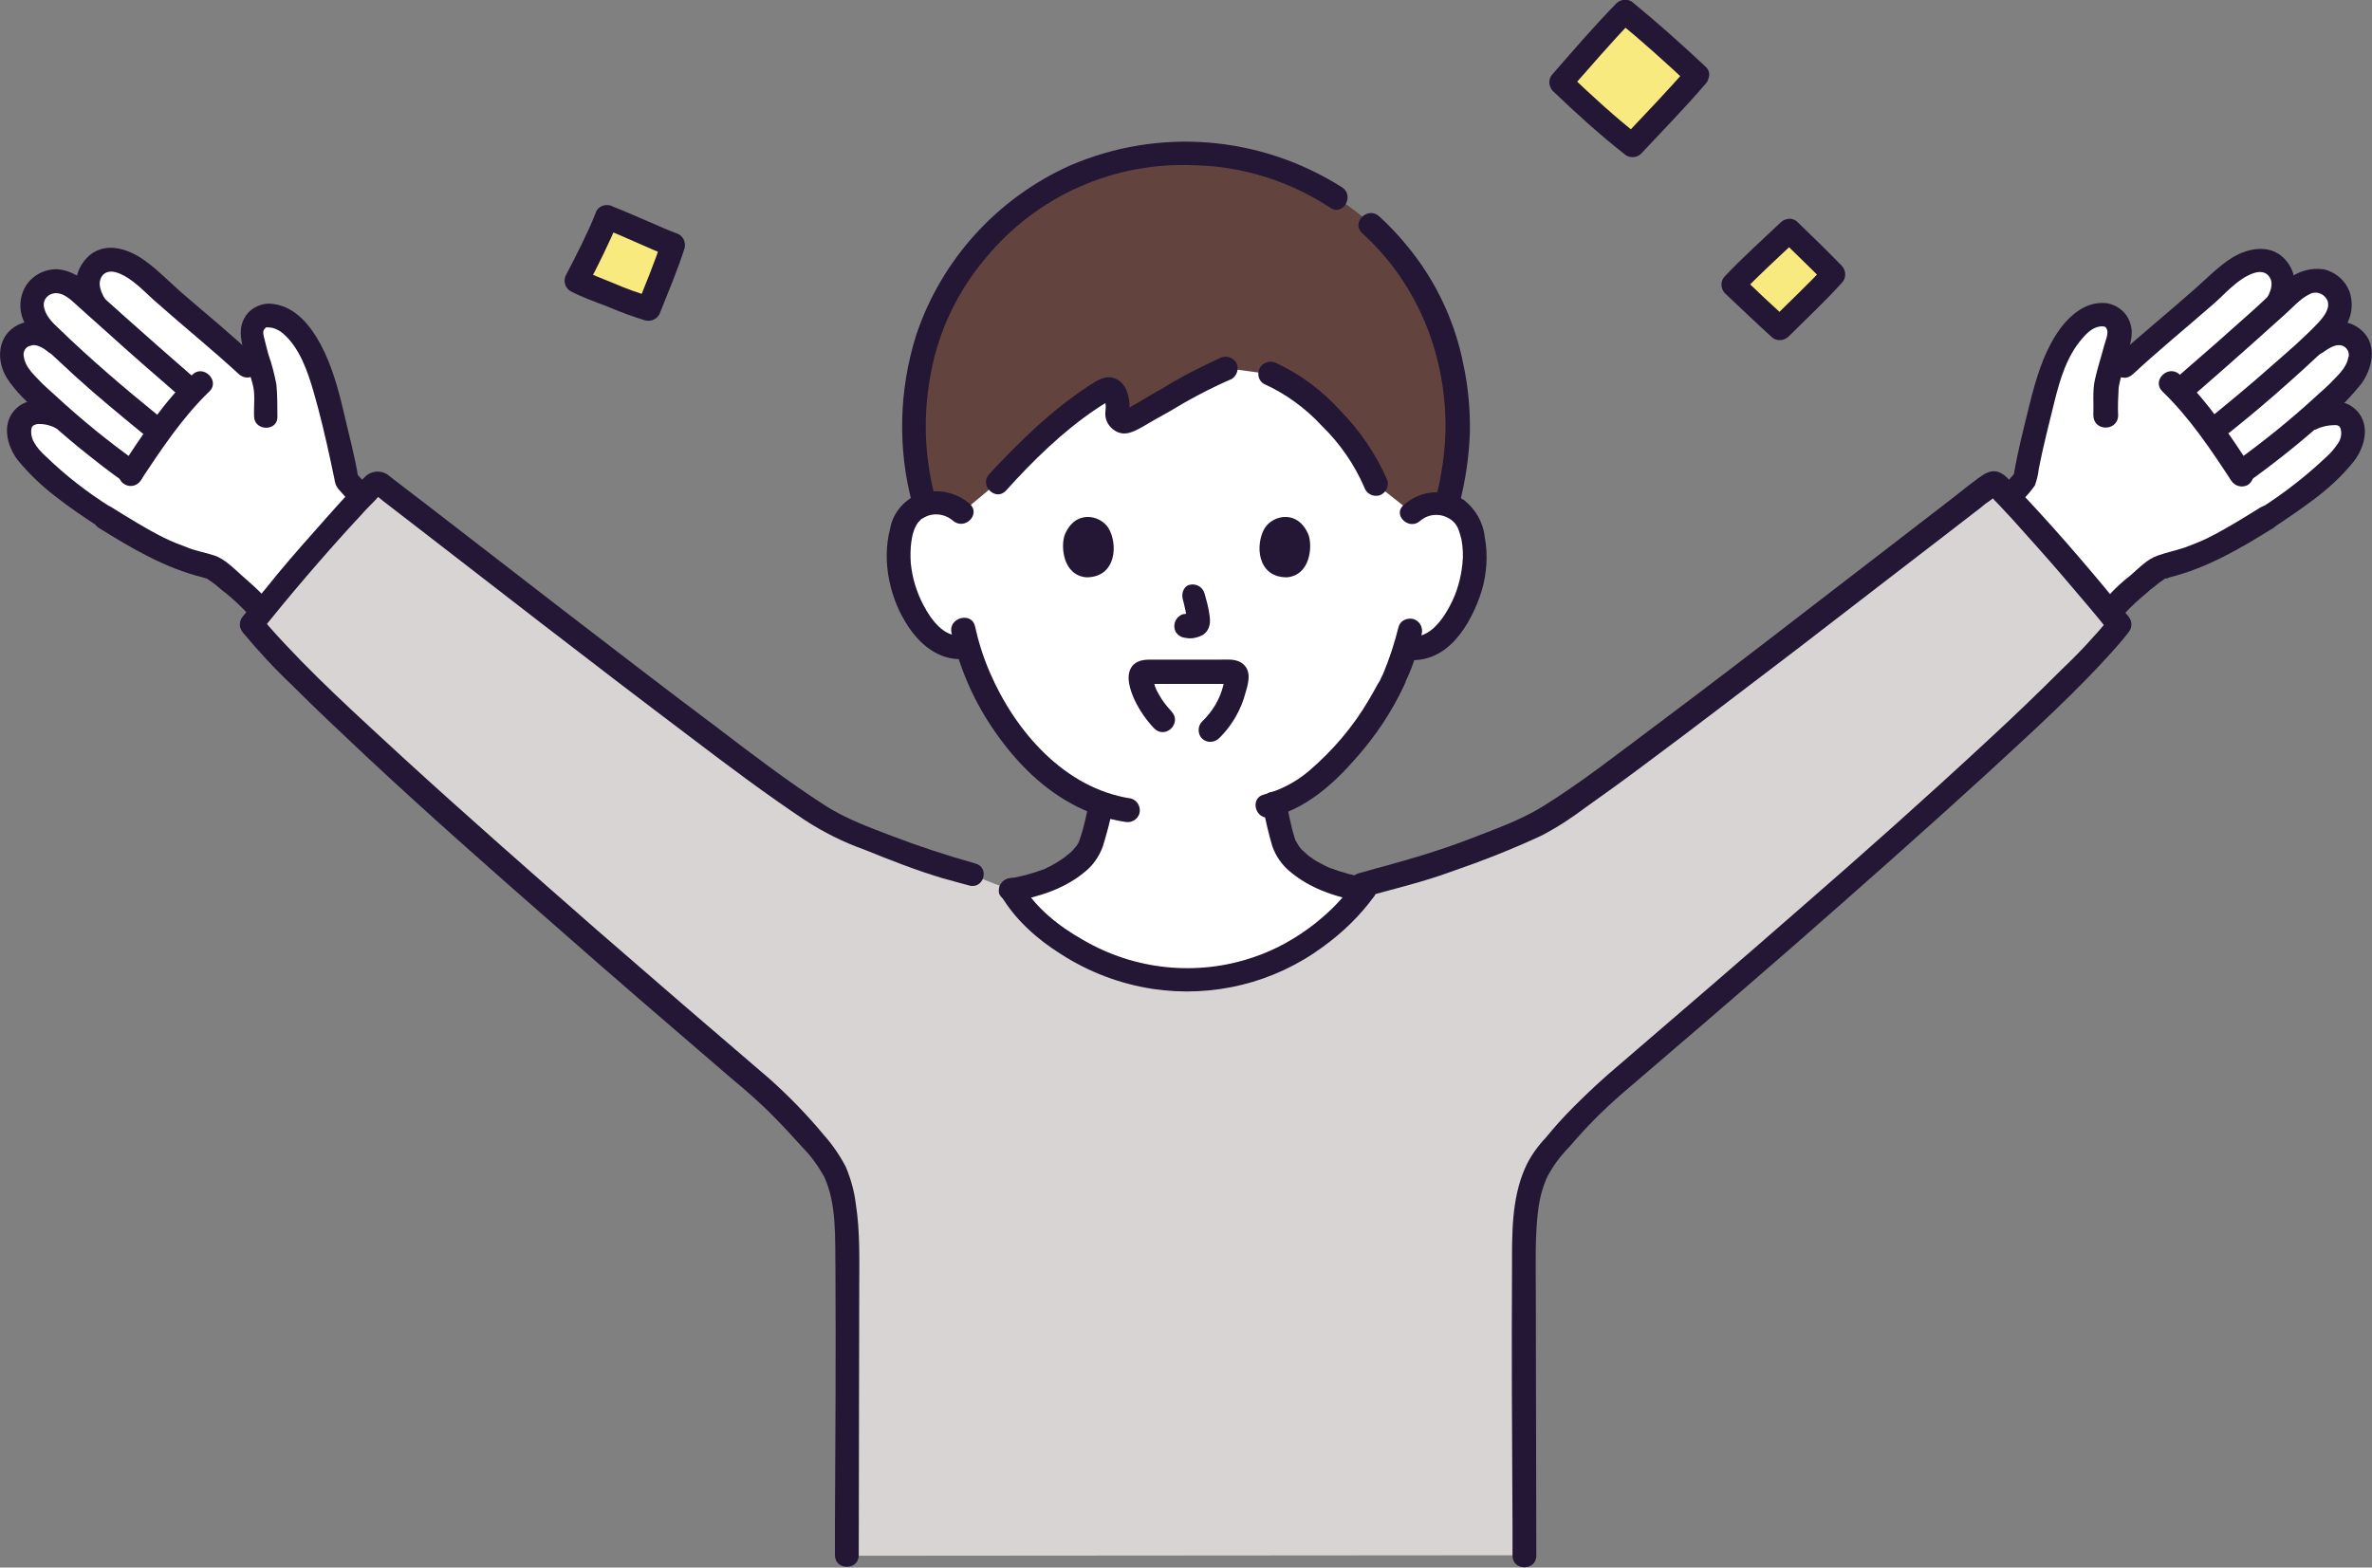 <?xml version="1.0" encoding="utf-8"?>
<!-- Generator: Adobe Illustrator 26.5.2, SVG Export Plug-In . SVG Version: 6.00 Build 0)  -->
<svg version="1.1" id="レイヤー_1" xmlns="http://www.w3.org/2000/svg" xmlns:xlink="http://www.w3.org/1999/xlink" x="0px"
	 y="0px" viewBox="0 0 478.2 316.1" style="enable-background:new 0 0 478.2 316.1;" xml:space="preserve">
<rect x="0" y="0" width="478.2" height="316.1" fill="#808080" stroke="none"/>
<style type="text/css">
	.st0{fill:#F8EA7E;}
	.st1{fill:#241735;}
	.st2{fill:#FFFFFF;}
	.st3{fill:#D9D4D4;}
	.st4{fill:#62433D;}
</style>
<g id="グループ_578" transform="translate(-778.076 -412.383)">
	<path id="パス_1147" class="st0" d="M900.4,456.1c-1.7,4.1-4,8.8-6.1,12.9c1.4,0.7,11.7,4.9,14.6,5.6c1.7-4.4,3.5-8.6,4.9-12.9
		C911.5,460.9,905,457.9,900.4,456.1z"/>
	<path id="パス_1148" class="st0" d="M1138.8,458.9c-3.7,3.6-8.3,7.8-11.3,10.9c3.2,3,6.4,6.1,9.4,8.8c3.3-3.4,7.5-7.2,10.8-10.9
		C1146.3,466.2,1141.6,461.7,1138.8,458.9z"/>
	<path id="パス_1149" class="st0" d="M1120.2,427.5c-4.8-4.4-9.9-9-14.5-12.8c-4.7,4.8-8.8,9.6-12.9,14.3
		c2.8,2.7,9.8,9.1,14.4,12.7C1110.6,438,1117.6,430.7,1120.2,427.5z"/>
	<path id="パス_1150" class="st1" d="M898.1,455.5c-1.7,4.2-3.8,8.3-5.9,12.3c-0.6,1.1-0.3,2.6,0.9,3.3c2.3,1.2,4.8,2.1,7.2,3
		c2.6,1.1,5.2,2.1,7.9,2.9c1.3,0.3,2.6-0.4,3-1.7c1.7-4.3,3.5-8.5,4.9-12.9c0.3-1.3-0.4-2.6-1.7-3c-1.7-0.6-3.4-1.4-5.5-2.3
		c-2.6-1.1-5.2-2.3-7.9-3.3C899.7,453.5,898.4,454.2,898.1,455.5c-0.3,1.3,0.4,2.6,1.7,3c4.5,1.7,8.8,3.9,13.3,5.6l-1.7-3
		c-1.4,4.4-3.2,8.6-4.9,12.9l3-1.7c-2.6-0.8-5.2-1.7-7.7-2.8c-1.4-0.6-2.8-1.1-4.2-1.7l-0.5-0.2c0.2,0.1,0.3,0.1,0,0
		c-0.2-0.1-0.5-0.2-0.7-0.3c-0.3-0.1-0.6-0.3-0.9-0.4l0.9,3.3c2.3-4.4,4.5-8.8,6.4-13.4c0.3-1.3-0.4-2.6-1.7-3
		C899.8,453.5,898.5,454.3,898.1,455.5z"/>
	<path id="パス_1151" class="st1" d="M1137.1,457.2c-3.8,3.6-7.7,7.1-11.3,10.9c-0.9,0.9-0.9,2.4,0,3.4c3.1,2.9,6.2,5.9,9.4,8.8
		c0.9,0.9,2.4,0.9,3.4,0c3.6-3.6,7.4-7.1,10.8-10.9c0.9-0.9,0.9-2.4,0-3.4c-2.9-3-5.9-5.9-8.9-8.8c-2.2-2.2-5.6,1.2-3.4,3.4
		c3,3,6,5.8,8.9,8.8v-3.4c-3.4,3.8-7.2,7.2-10.8,10.9h3.4c-3.2-2.9-6.3-5.8-9.4-8.8v3.4c3.6-3.8,7.5-7.3,11.3-10.9
		C1142.8,458.5,1139.4,455.1,1137.1,457.2z"/>
	<path id="パス_1152" class="st1" d="M1121.9,425.8c-4.7-4.4-9.5-8.7-14.5-12.8c-0.9-0.9-2.4-0.9-3.4,0
		c-4.5,4.6-8.7,9.5-12.9,14.3c-0.9,0.9-0.9,2.4,0,3.4c4.6,4.4,9.3,8.7,14.4,12.7c0.9,0.9,2.5,0.9,3.4,0c4.4-4.7,8.9-9.3,13.1-14.2
		C1122.8,428.3,1122.8,426.8,1121.9,425.8c-0.9-0.9-2.4-0.9-3.4,0c-4.2,4.9-8.7,9.5-13.1,14.2h3.4c-5-3.9-9.8-8.3-14.4-12.7v3.4
		c4.3-4.8,8.4-9.7,12.9-14.3h-3.4c5,4.1,9.8,8.4,14.5,12.8C1120.8,431.3,1124.2,427.9,1121.9,425.8z"/>
	<path id="パス_1153" class="st2" d="M799.3,516.8c8.2,5,12.8,7.9,21.3,9.9c1.1,0.3,8.3,6.7,9.2,7.8c0,0,0.4,0.5,1.1,1.3
		c6.3-7.7,13.2-15.6,20.2-23.1c-1.1-1.2-2.1-2.3-3.1-3.5c-0.6-3.8-1.9-8.9-2.8-12.7c-1.2-5-2.4-10.2-5.1-14.6
		c-2-3.3-4.8-6.5-8.6-5.9c-0.7,0.2-1.3,0.6-1.8,1.1c-0.7,0.9-1,2.1-0.7,3.2c0.8,3.7,1.4,5.6,2.3,8.9l-3.2-3
		c-5.1-4.7-15.4-13.3-20.5-18c-1.2-1.2-2.6-2.1-4.2-2.8c-1.6-0.8-3.5-0.8-5.1,0c-1.7,1.1-2.5,3.1-2.2,5c0.3,1.2,0.7,2.3,1.3,3.4
		l0.5,0.8c-1-0.9-2-1.8-3-2.7c-1.9-1.8-3.9-3-6.4-2.6c-2.3,0.5-4,2.6-3.8,5c0.2,2.2,1.6,4,3.2,5.6c0.8,0.8,1.7,1.6,2.6,2.5
		c-1.3-1.1-2.7-1.9-4.3-2.5c-2-0.5-4.1,0.4-5.1,2.1c-0.7,1.7-0.6,3.6,0.4,5.1c0.9,1.6,2.1,3,3.4,4.3c1.8,1.7,4.1,3.8,6.5,5.9
		c-1.5-0.8-3.2-1.3-5-1.5c-2.2-0.1-3.6,1-4.1,2.3c-0.6,1.7-0.3,3.7,0.8,5.2c1.6,2.1,3.5,4,5.5,5.8
		C791.9,511.8,795.5,514.4,799.3,516.8"/>
	<path id="パス_1154" class="st1" d="M834,496.3c0-2.1,0-4.3-0.2-6.4c-0.4-2-0.9-4.1-1.6-6c-0.3-1-0.5-2-0.8-3.1
		c-0.2-0.8-0.5-1.6,0.1-2.2c0.3-0.3,0.2-0.2,0.4-0.2c0.4,0,0.7,0,1.1,0.1c0.8,0.2,1.5,0.6,2.1,1.1c3.4,2.9,5,7.7,6.2,11.8
		c1.3,4.5,2.4,9.2,3.4,13.8c0.3,1.3,0.5,2.5,0.8,3.8c0.1,0.7,0.3,1.4,0.8,2c0.5,0.6,1.1,1.2,1.6,1.8c2,2.3,4.1,4.5,6.3,6.6
		c2.2,2.2,5.6-1.2,3.4-3.4c-2.7-2.7-5.3-5.5-7.9-8.4l0.6,1.1c-0.7-4.4-1.9-8.7-2.9-13.1c-1.1-4.7-2.4-9.5-4.7-13.8
		c-2-3.7-5-7.5-9.4-8.1c-2.2-0.4-4.5,0.6-5.7,2.4c-1.5,2.3-1,4.6-0.4,7c0.5,2.2,1.2,4.5,1.8,6.7c0.6,2.1,0.2,4.4,0.3,6.6
		C829.4,499.4,834.2,499.4,834,496.3L834,496.3z"/>
	<path id="パス_1155" class="st1" d="M800.5,514.7c-4.8-3-9.3-6.5-13.3-10.4c-0.9-0.8-1.7-1.7-2.3-2.8c-0.5-0.9-0.7-2-0.4-3
		c-0.1,0.4,0.2-0.1-0.1,0.1c0.1-0.1,0.5-0.5,0.2-0.3c0.3-0.2,0.6-0.3,0.9-0.4c1.4-0.1,2.7,0.2,4,0.9c1.3,0.3,2.6-0.4,3-1.7
		c0.3-1.3-0.4-2.6-1.7-3c-3.1-1.3-7.3-1.8-9.8,1c-2.6,2.9-1.5,7.2,0.6,10c2.3,2.8,4.9,5.3,7.8,7.5c2.8,2.2,5.8,4.2,8.7,6.1
		c1.1,0.7,2.6,0.3,3.3-0.9S801.6,515.4,800.5,514.7L800.5,514.7L800.5,514.7z"/>
	<path id="パス_1156" class="st1" d="M790.5,479.3c-2.8-2.1-6.4-3-9.5-1c-3.5,2.3-3.6,6.9-1.6,10.2c1.8,2.9,4.4,5.2,6.9,7.5
		c2.6,2.3,5.2,4.6,7.9,6.8c3,2.4,6,4.8,9.2,7c1.1,0.7,2.6,0.3,3.3-0.9c0.6-1.1,0.3-2.6-0.9-3.3c-5.8-4.1-11.3-8.6-16.5-13.4
		c-1.2-1.1-2.4-2.1-3.5-3.3c-1.2-1.2-2.7-2.8-2.9-4.5c-0.3-1,0.3-2.1,1.3-2.3c0,0,0,0,0,0l0,0c0.1,0,0.2,0,0.3-0.1
		c1.2-0.2,2.5,0.7,3.5,1.5c1.1,0.7,2.6,0.3,3.3-0.9C792,481.5,791.6,480,790.5,479.3L790.5,479.3z"/>
	<path id="パス_1157" class="st1" d="M816.7,488.1c-4.5-3.9-8.9-7.8-13.4-11.8c-2.2-2-4.4-3.9-6.5-5.9c-2-1.8-4.1-3.4-6.9-3.7
		c-2.6-0.2-5.2,1.1-6.6,3.3c-1.4,2.3-1.5,5.2-0.2,7.6c1.1,2.2,3,3.9,4.7,5.6c1.8,1.7,3.7,3.4,5.5,5.1c4.3,3.9,8.8,7.6,13.3,11.3
		c1,0.9,2.4,0.9,3.4,0c0.9-0.9,0.9-2.5,0-3.4c-6.9-5.6-13.7-11.4-20.1-17.6c-1.3-1.2-2.8-2.7-3-4.6c-0.1-1.3,0.9-2.4,2.3-2.5
		c0,0,0,0,0,0c0.1,0,0.2,0,0.3,0c1.9,0.1,3.4,1.9,4.7,3c1.9,1.7,3.8,3.4,5.7,5.1c4.4,4,8.9,7.9,13.4,11.8
		C815.6,493.5,819,490.1,816.7,488.1L816.7,488.1z"/>
	<path id="パス_1158" class="st1" d="M829.7,484.5c-4.8-4.5-9.9-8.7-14.9-13c-2.4-2.1-4.7-4.5-7.3-6.4c-3.2-2.4-7.8-4.1-11.3-1.3
		c-1.6,1.4-2.7,3.3-2.8,5.5c0,2,0.6,4,1.7,5.7c1.5,2.7,5.7,0.3,4.1-2.4c-0.7-1.2-1.4-2.8-0.8-4.1c0.6-1.4,2-1.6,3.4-1.1
		c3.1,1.1,5.6,4.1,8.1,6.2c5.4,4.8,11,9.3,16.3,14.2C828.6,490,832,486.6,829.7,484.5L829.7,484.5z"/>
	<path id="パス_1159" class="st1" d="M816.9,487.9c-5.8,5.5-10.2,12.3-14.6,19c-0.6,1.2-0.2,2.6,1,3.2c1.1,0.6,2.5,0.2,3.1-0.8
		c4.2-6.3,8.4-12.7,13.9-18C822.5,489.2,819.1,485.8,816.9,487.9L816.9,487.9z"/>
	<path id="パス_1160" class="st2" d="M1235,516.8c-8.2,5-12.8,7.9-21.3,9.9c-1.1,0.3-8.3,6.7-9.2,7.8c0,0-0.4,0.5-1.1,1.3
		c-6.3-7.7-13.2-15.6-20.2-23.1c1.1-1.2,2.1-2.3,3.1-3.5c0.6-3.8,1.9-8.9,2.8-12.7c1.2-5,2.4-10.2,5.1-14.6c2-3.3,4.8-6.5,8.6-5.9
		c0.7,0.2,1.3,0.6,1.8,1.1c0.7,0.9,1,2.1,0.7,3.2c-0.8,3.7-1.4,5.6-2.3,8.9l3.2-3c5.1-4.7,15.4-13.3,20.5-18
		c1.2-1.2,2.6-2.1,4.2-2.8c1.6-0.8,3.5-0.8,5.1,0c1.7,1.1,2.5,3.1,2.2,5c-0.3,1.2-0.7,2.3-1.3,3.4l-0.5,0.8c1-0.9,2-1.8,3-2.7
		c1.9-1.8,3.9-3,6.4-2.6c2.3,0.5,4,2.6,3.8,5c-0.2,2.2-1.6,4-3.2,5.6c-0.8,0.8-1.7,1.6-2.6,2.5c1.3-1.1,2.7-1.9,4.3-2.5
		c2-0.5,4.1,0.4,5.1,2.1c0.7,1.7,0.6,3.6-0.4,5.1c-0.9,1.6-2.1,3-3.4,4.3c-1.8,1.7-4.1,3.8-6.5,5.9c1.5-0.8,3.2-1.3,5-1.5
		c2.2-0.1,3.6,1,4.1,2.3c0.6,1.7,0.3,3.7-0.8,5.2c-1.6,2.1-3.5,4-5.5,5.8C1242.4,511.8,1238.8,514.4,1235,516.8"/>
	<path id="パス_1161" class="st1" d="M1205.1,496.3c-0.1-1.9,0-3.8,0.1-5.7c0.3-2,1.1-4.1,1.6-6.1c0.5-2.1,1.5-4.5,0.8-6.7
		c-0.6-2.3-2.6-4-5-4.3c-4.4-0.4-7.9,3-10.1,6.5c-2.6,4.1-4,8.9-5.2,13.7c-1.2,4.9-2.5,9.8-3.3,14.8l0.6-1.1
		c-2.5,2.9-5.1,5.7-7.9,8.4c-2.2,2.2,1.2,5.6,3.4,3.4c1.9-1.9,3.8-3.9,5.6-5.9c1-0.9,1.8-1.9,2.6-3c0.4-1.1,0.7-2.3,0.8-3.4
		c0.9-4.6,2.1-9.2,3.2-13.7c1.1-4.4,2.5-9.1,5.6-12.6c1-1.2,2.4-2.5,4.1-2.4c0.4,0,0.7,0.1,0.9,0.8c0.2,0.9-0.4,2.2-0.6,3
		c-0.6,2.3-1.4,4.7-1.9,7c-0.5,2.3-0.2,4.7-0.3,7.1C1200.1,499.4,1204.9,499.4,1205.1,496.3L1205.1,496.3z"/>
	<path id="パス_1162" class="st1" d="M1236.2,518.9c2.9-1.9,5.8-3.9,8.6-6c2.9-2.2,5.6-4.7,7.9-7.6c2.1-2.8,3.2-7,0.7-9.9
		c-2.5-2.9-6.7-2.4-9.8-1.1c-1.3,0.4-2,1.7-1.7,3c0.4,1.3,1.7,2,3,1.7c1.2-0.6,2.6-0.9,4-0.9c0.3,0,0.7,0.1,0.9,0.4
		c-0.3-0.2,0.2,0.2,0.2,0.3c-0.3-0.3,0,0.3-0.1-0.1c0.3,0.9,0.2,1.9-0.3,2.8c-0.7,1.1-1.5,2.1-2.4,2.9c-4.1,3.9-8.6,7.4-13.3,10.4
		c-1.1,0.7-1.5,2.1-0.9,3.3C1233.6,519.2,1235.1,519.5,1236.2,518.9z"/>
	<path id="パス_1163" class="st1" d="M1246.3,483.5c1-0.7,2.4-1.7,3.6-1.5c1,0.1,1.8,1.1,1.7,2.1c0,0.1,0,0.2-0.1,0.3
		c-0.2,1.7-1.7,3.3-2.9,4.5c-1.1,1.2-2.3,2.2-3.5,3.3c-5.2,4.8-10.8,9.3-16.5,13.4c-1.1,0.7-1.5,2.1-0.9,3.3
		c0.7,1.1,2.1,1.5,3.3,0.9c5.6-4,11-8.3,16.1-12.9c2.6-2.1,4.9-4.5,7-7.1c2.2-3,3.3-7.7,0.3-10.6c-3.1-3-7.4-2.2-10.6,0.1
		c-1.1,0.7-1.5,2.1-0.9,3.3C1243.7,483.8,1245.1,484.2,1246.3,483.5L1246.3,483.5z"/>
	<path id="パス_1164" class="st1" d="M1221,491.5c3.9-3.4,7.9-6.9,11.8-10.4c1.9-1.7,3.8-3.4,5.8-5.2c1.6-1.4,3.2-3.3,5.1-4.2
		c1.2-0.7,2.8-0.2,3.5,1.1l0,0c0,0.1,0.1,0.1,0.1,0.2c0.6,1.6-0.8,3.3-1.8,4.4c-2.9,3.1-6.2,5.9-9.4,8.7c-3.8,3.4-7.8,6.7-11.7,9.9
		c-0.9,0.9-0.9,2.5,0,3.4c0.9,0.9,2.4,0.9,3.4,0c4-3.2,7.9-6.5,11.7-9.9c1.9-1.7,3.8-3.4,5.7-5.2c1.9-1.6,3.6-3.3,5.1-5.2
		c1.7-2.1,2.3-4.8,1.6-7.4c-0.7-2.5-2.8-4.4-5.3-5c-2.7-0.4-5.4,0.4-7.5,2.2c-2.2,1.7-4.3,3.8-6.4,5.7c-5,4.5-10,8.9-15.1,13.3
		C1215.3,490.1,1218.7,493.5,1221,491.5L1221,491.5z"/>
	<path id="パス_1165" class="st1" d="M1208,487.9c5.3-4.9,10.9-9.5,16.3-14.2c2.4-2.1,4.9-5.1,8-6.2c1.4-0.5,2.8-0.4,3.5,1.1
		c0.6,1.3-0.1,2.8-0.8,4.1c-1.6,2.7,2.6,5.1,4.1,2.4c1.8-3.2,2.4-7,0-10c-2.8-3.6-7.6-2.9-11.1-0.7c-2.7,1.7-5.1,4.2-7.5,6.3
		c-2.6,2.3-5.3,4.6-8,6.9c-2.7,2.3-5.4,4.6-8,7C1202.3,486.6,1205.7,490,1208,487.9L1208,487.9z"/>
	<path id="パス_1166" class="st1" d="M1214,491.3c5.5,5.3,9.7,11.6,13.9,18c0.7,1.1,2.1,1.5,3.3,0.9c1.1-0.7,1.5-2.1,0.9-3.3
		c-4.4-6.7-8.8-13.4-14.6-19C1215.2,485.8,1211.8,489.1,1214,491.3L1214,491.3z"/>
	<path id="パス_1167" class="st3" d="M948.7,726.1c0-23.2,0.2-58.8,0-64.6c-0.2-5.1-0.8-11.7-4.5-16.2c-3.7-4.5-7.7-8.8-12-12.8
		c-28.7-24.5-89.8-77.1-103.5-94.1c7.6-9.4,16-19.2,24.7-28.2c0.4-0.4,0.9-0.4,1.3-0.1c17.9,13.5,75.6,59,89.5,67.5
		c4.8,2.9,21.2,8.9,25.3,10c1.3,0.3,2.9,0.8,4.5,1.2l7.9,3.1c5.1,9,19.9,18.1,35,18.2c18.2,0.2,30.7-11,35.7-17.7
		c0,0,0.1-0.2,0.3-0.5l0.6-1.4c2.8-0.8,7.9-2.2,11.1-3c4.1-1.1,20.5-7.1,25.3-10c13.9-8.5,71.7-54,89.5-67.5c0.4-0.3,1-0.2,1.3,0.1
		c8.6,9,17.1,18.7,24.7,28.2c-13.6,17-74.8,69.7-103.5,94.1c-4.2,4-8.2,8.3-12,12.8c-3.7,4.5-4.3,11.2-4.5,16.2
		c-0.2,5.8,0,41.4,0,64.6L948.7,726.1z"/>
	<path id="パス_1168" class="st1" d="M1233.8,514.7c-3.4,2.1-6.9,4.3-10.5,6.1c-1.6,0.8-3.2,1.4-4.8,2c-1.8,0.6-3.7,1-5.4,1.6
		c-2.1,0.7-3.9,2.6-5.5,4c-1.7,1.3-3.3,2.8-4.7,4.4c-2,2.3,1.3,5.7,3.4,3.4c1.4-1.5,2.9-2.9,4.5-4.2c0.5-0.5,1.1-1,1.7-1.4
		c0.2-0.2,0.4-0.3,0.6-0.5c0.1-0.1,0.8-0.6,0.4-0.3c0.3-0.2,0.7-0.5,1-0.7c0.4-0.3,0.3,0.1-0.1,0c0.2,0.1,0.8-0.2,1.1-0.3
		c7.6-1.9,14.2-5.8,20.8-9.9C1238.8,517.3,1236.4,513.1,1233.8,514.7L1233.8,514.7z"/>
	<path id="パス_1169" class="st2" d="M1063.1,515.4c-0.1,0.1-0.3,0.2-0.4,0.4c-0.2,0.2,3.6-35.6-45.7-35.6
		c-49.3,0-45.1,35.6-45.1,35.6c-1.4-1.3-3.2-2-5.1-1.9c-2.4-0.1-4.7,1.2-5.9,3.3c-2,3.5-1.9,9.9-0.6,13.9c1,2.8,2.5,7.1,6.3,10.2
		c1.8,1.5,4.2,2.1,6.5,1.6c2.1,7.1,5.5,13.6,10.2,19.3c5.1,6.1,10.5,10.3,16.7,12.4c-0.5,2.9-1.3,5.7-2.2,8.5
		c-1.9,4.1-7.9,7.4-15.9,8.7c5.1,9,19.9,18.2,35.1,18.3c18.2,0.2,30.7-11,35.7-17.7c0,0,0.2-0.3,0.5-0.6c-8-1.3-14-4.6-16-8.8
		c-0.7-1.4-1.4-5.1-2.2-8.6c12.4-3.9,22.6-21.4,24.3-26c0.8-1.8,1.5-3.7,2.1-5.6l0.6,0.1c2.2,0.3,4.4-0.3,6-1.7
		c3.8-3.1,5.3-7.4,6.3-10.2c1.3-4,1.4-10.4-0.6-13.9c-1.2-2.1-3.5-3.4-5.9-3.3C1066.1,513.8,1064.4,514.3,1063.1,515.4z"/>
	<path id="パス_1170" class="st4" d="M1010.3,443.8c2.3-0.3,4.6-0.4,6.9-0.4c11.7-0.2,23.2,3.5,32.7,10.5
		c10.5,7.5,21.3,20.9,22.2,42.4c0.2,6-0.5,12.1-2.2,17.9c-0.7-0.2-1.3-0.3-2-0.3c-1.9-0.1-3.7,0.6-5.1,1.9l-7.2-5.7
		c-2.3-5.9-7.6-12.3-13.1-17c-2.5-2.2-5.3-4-8.3-5.2c0,0-4.6-0.8-8.9-1.2l-0.1,0c-6.1,2.6-14.7,7.9-19.5,10.6
		c-0.8,0.4-1.8,0.1-2.2-0.8c-0.2-0.3-0.2-0.7-0.1-1c0.1-1.1,0.1-2.1-0.2-3.2c-0.3-1.3-1.3-1.9-2.1-1.5c-6.7,3.5-16.4,12.7-21.8,18.8
		l-7.3,6.1c-1.4-1.3-3.2-2-5.1-1.9c-0.8,0-1.5,0.1-2.2,0.4c-1.6-5.8-2.4-11.9-2.2-17.9c0.5-16.9,8.8-32.6,22.5-42.6
		C992.3,448.2,1001,444.7,1010.3,443.8z"/>
	<path id="パス_1171" class="st1" d="M973.6,514c-3.1-2.7-7.5-3.3-11.2-1.6c-2.6,1.4-4.4,3.8-4.9,6.7c-1.7,6.6,0,14.2,3.8,19.8
		c2.8,4.1,6.8,7,11.9,6.3c1.3-0.4,2-1.7,1.7-3c-0.4-1.3-1.7-2-3-1.7c-3.5,0.5-6.2-3.3-7.6-6c-1.4-2.6-2.3-5.5-2.6-8.5
		c-0.2-2.7,0-6.4,1.5-8.3c-0.2,0.2,0.3-0.3,0.4-0.4c0.1-0.2,0.3-0.3,0.5-0.4c0.5-0.3,1.1-0.6,1.7-0.7c1.5-0.3,3.1,0.1,4.3,1.1
		C972.5,519.5,975.9,516.1,973.6,514L973.6,514z"/>
	<path id="パス_1172" class="st1" d="M1064.4,517.4c2.1-1.8,5.2-1.5,7,0.5c-0.3-0.4,0.1,0.2,0.2,0.3c0.1,0.2,0.3,0.4,0.4,0.7
		c0.3,0.7,0.5,1.5,0.7,2.2c0.3,1.7,0.4,3.3,0.2,5c-0.3,2.9-1.1,5.8-2.5,8.4c-1.4,2.7-4.1,6.6-7.7,6.2c-1.3-0.3-2.6,0.4-3,1.7
		c-0.3,1.3,0.4,2.6,1.7,3c8.4,1.1,13.2-7,15.4-13.9c1-3.5,1.3-7.2,0.6-10.8c-0.3-3-1.9-5.7-4.2-7.5c-3.8-2.4-8.8-2-12.1,1
		C1058.7,516.1,1062.1,519.5,1064.4,517.4L1064.4,517.4z"/>
	<path id="パス_1173" class="st1" d="M1060,538.9c-0.8,3.2-1.8,6.3-3.1,9.4c0,0,0.2-0.4,0,0c-0.1,0.2-0.2,0.4-0.3,0.6
		c-0.2,0.5-0.4,0.9-0.7,1.3c-0.6,1.1-1.2,2.2-1.8,3.2c-3.2,5.5-7.3,10.3-12.2,14.5c-2.6,2.2-5.7,3.8-9,4.7c-3,0.7-1.7,5.3,1.3,4.6
		c7-1.6,12.7-6.7,17.3-12c3.9-4.4,7.1-9.2,9.6-14.5c0.1-0.3,0.3-0.6,0.4-1c0.1-0.2,0.3-0.8,0.1-0.2c0.4-0.9,0.8-1.8,1.1-2.6
		c0.8-2.2,1.5-4.4,2-6.7c0.3-1.3-0.4-2.6-1.7-3C1061.6,536.9,1060.3,537.6,1060,538.9L1060,538.9z"/>
	<path id="パス_1174" class="st1" d="M969.9,540c1.5,6.7,4.2,13.1,8,18.8c4.1,6.2,9.5,12,16.1,15.6c3.4,1.9,7,3.1,10.8,3.7
		c1.3,0.3,2.6-0.4,3-1.7c0.3-1.3-0.4-2.6-1.7-3c-13.4-2-23.4-13.6-28.5-25.5c-1.3-3-2.3-6.2-3-9.4C973.8,535.7,969.2,537,969.9,540
		L969.9,540z"/>
	<path id="パス_1175" class="st1" d="M1048.7,450.2c-16.5-10.5-37-12.2-55-4.4c-14.6,6.6-25.8,18.9-30.9,34.1
		c-3.5,11.1-3.8,22.9-0.8,34.1c0.8,3,5.4,1.7,4.6-1.3c-2.5-9.3-2.5-19.1-0.1-28.5c1.9-7.3,5.4-14,10.3-19.8
		c10.3-12.5,25.8-19.4,42-18.7c9.8,0.2,19.3,3.2,27.5,8.6C1048.8,456,1051.2,451.9,1048.7,450.2L1048.7,450.2z"/>
	<path id="パス_1176" class="st1" d="M1072.3,514c1.2-4.6,1.9-9.3,2.1-14.1c0.1-4.7-0.3-9.4-1.3-14c-1.5-7.7-4.7-15-9.3-21.3
		c-2.3-3.1-4.8-6-7.7-8.6c-2.3-2.1-5.7,1.3-3.4,3.4c10.9,9.9,16.7,23.9,16.8,38.6c0,5-0.7,9.9-1.9,14.7
		C1067,515.8,1071.6,517,1072.3,514L1072.3,514z"/>
	<path id="パス_1177" class="st1" d="M1032.9,489.8c4.4,2,8.4,4.9,11.7,8.5c3.6,3.5,6.5,7.7,8.5,12.3c0.4,1.3,1.7,2,3,1.7
		c1.3-0.4,2-1.7,1.7-3c-2.3-5.3-5.5-10-9.5-14.1c-3.6-4-8-7.3-12.9-9.6c-1.2-0.6-2.6-0.2-3.3,0.9
		C1031.4,487.7,1031.8,489.2,1032.9,489.8L1032.9,489.8z"/>
	<path id="パス_1178" class="st1" d="M980.9,511.3c5.4-6,11.4-11.9,18.1-16.4c0.7-0.5,1.4-0.9,2.2-1.4c0.2-0.1,0.4-0.2,0.5-0.3
		c0.2-0.2,0.2-0.1,0.2-0.1c-0.3,0-0.7-0.1-1-0.2c-0.1,0.1,0,0.1,0,0.3c0,0.4,0.1,0.8,0.1,1.2c0,0.5-0.1,0.9-0.1,1.4
		c0,1.4,0.7,2.6,1.9,3.4c2,1.3,3.9,0.2,5.7-0.8c1.7-1,3.4-2,5.1-2.9c4.1-2.5,8.4-4.8,12.8-6.7c1.1-0.7,1.5-2.1,0.9-3.3
		c-0.7-1.1-2.1-1.5-3.3-0.9c-3.9,1.8-7.7,3.7-11.4,6c-1.8,1-3.5,2-5.3,3.1c-0.8,0.4-1.5,0.9-2.3,1.3c-0.2,0.1-0.3,0.2-0.5,0.3
		c0-0.3,1,0.1,1,0.1c0.1,0,0.1,0.3,0.2,0.2c0.1-0.1,0.1-0.8,0.1-0.9c0-2.2-0.5-4.8-2.7-5.9c-2.1-1-4,0.4-5.7,1.5
		c-3.6,2.4-6.9,5-10.1,7.9c-3.4,3.1-6.7,6.4-9.8,9.8C975.4,510.2,978.8,513.6,980.9,511.3L980.9,511.3z"/>
	<path id="パス_1179" class="st1" d="M1050.9,590.8l-0.5,0.6c-0.4,0.5,0.3-0.4-0.1,0.2c-0.2,0.3-0.5,0.6-0.7,0.8
		c-0.6,0.7-1.3,1.4-1.9,2.1c-1.4,1.5-2.9,2.8-4.5,4.1c-3.7,2.9-7.9,5.3-12.4,6.8c-11.4,3.9-24,2.6-34.4-3.5
		c-4.8-2.7-9.5-6.4-12.4-11.3c-1.6-2.7-5.7-0.3-4.1,2.4c2.9,4.9,7.3,8.8,12.1,11.8c5.6,3.6,11.9,6,18.5,7
		c12.1,1.8,24.4-1.2,34.3-8.5c4-2.9,7.5-6.3,10.4-10.3c0.7-1.1,0.3-2.6-0.9-3.3C1053.1,589.3,1051.6,589.6,1050.9,590.8
		L1050.9,590.8z"/>
	<path id="パス_1180" class="st1" d="M1053.4,593.2c5.8-1.6,11.7-3,17.4-5.1c6.1-2.1,12.2-4.5,18-7.2c3.1-1.6,6-3.5,8.8-5.6
		c4.1-2.9,8.1-5.8,12.1-8.8c10.4-7.7,20.6-15.6,30.9-23.4c9.9-7.6,19.8-15.3,29.6-22.8c1.9-1.5,3.8-2.9,5.7-4.4
		c0.8-0.6,1.6-1.2,2.4-1.9c0.7-0.5,1.5-1,2.1-1.6c0,0,0.2-0.1,0.2-0.2l-1.3,0.1l0.3,0.3c0.4,0.5,0.8,0.9,1.3,1.4c0.9,1,1.9,2,2.8,3
		c1.7,1.9,3.4,3.8,5.1,5.7c3.4,3.8,6.8,7.8,10.1,11.7c1.6,1.9,3.2,3.8,4.7,5.8v-3.4c-3.1,3.7-6.3,7.2-9.8,10.5
		c-4.9,4.9-9.9,9.7-15,14.4c-12.5,11.6-25.3,23-38.2,34.2c-12,10.5-24.1,20.9-36.2,31.3c-3.1,2.6-6.1,5.4-9,8.3
		c-2,2-3.9,4.1-5.7,6.3c-1.7,1.8-3.2,3.9-4.2,6.2c-2.7,6.2-2.6,13.2-2.6,19.9c-0.1,17.3,0,34.6,0.1,51.8v6.4c0,3.1,4.8,3.1,4.8,0
		c0-17.8-0.1-35.6-0.1-53.4c0-5.4-0.2-11.1,0.5-16.5c0.3-2.3,0.9-4.6,1.9-6.7c1.2-2.2,2.7-4.2,4.5-6c3.2-3.8,6.7-7.3,10.5-10.6
		c11.6-9.9,23.2-19.9,34.8-30c12.9-11.3,25.8-22.7,38.5-34.3c9.2-8.5,18.7-17,26.9-26.4c0.6-0.7,1.2-1.4,1.8-2.2
		c0.9-1,0.9-2.4,0-3.4c-6.5-8-13.2-15.9-20.3-23.5c-0.9-0.9-1.7-1.9-2.6-2.8c-0.9-0.9-1.8-2.2-3.1-2.7c-1.7-0.6-2.9,0.3-4.2,1.2
		c-1.6,1.2-3.3,2.5-4.9,3.8c-9.5,7.3-18.9,14.6-28.3,21.8c-10.6,8.2-21.3,16.4-32,24.4c-7.4,5.5-14.7,11.3-22.6,16.2
		c-4.7,2.9-10,4.7-15.1,6.7c-5.8,2.2-11.5,3.9-17.4,5.5c-1.6,0.4-3.1,0.9-4.7,1.3C1049.1,589.4,1050.4,594,1053.4,593.2
		L1053.4,593.2z"/>
	<path id="パス_1181" class="st1" d="M982.6,594.1c5.1-0.9,10.3-2.6,14.3-6c1.6-1.3,2.8-3.1,3.5-5c0.8-2.6,1.5-5.2,2-7.8
		c0.3-1.3-0.4-2.6-1.7-3c-1.3-0.3-2.6,0.4-3,1.7c-0.6,2.5-1,5-1.9,7.5c-0.1,0.2-0.1,0.4-0.2,0.6c-0.2,0.5,0.2-0.4,0,0
		c-0.2,0.4-0.4,0.8-0.7,1.1c-0.3,0.4,0.3-0.3-0.1,0.1c-0.1,0.2-0.3,0.3-0.4,0.5c-0.3,0.3-0.6,0.6-1,0.9c-0.1,0-0.5,0.4-0.4,0.3
		c0.2-0.1-0.4,0.3-0.5,0.4c-0.4,0.3-0.8,0.5-1.2,0.8c-0.5,0.3-0.9,0.5-1.4,0.8c-0.5,0.2-1,0.5-1.2,0.6c-2.4,0.9-4.9,1.6-7.5,2
		c-1.3,0.4-2,1.7-1.7,3C980,593.7,981.3,594.4,982.6,594.1L982.6,594.1z"/>
	<path id="パス_1182" class="st1" d="M1032.7,575.1c0.5,2.7,1.1,5.3,1.9,8c0.7,1.9,1.9,3.7,3.5,5c4,3.4,9.2,5.2,14.3,6
		c1.3,0.3,2.6-0.4,3-1.7c0.3-1.3-0.4-2.6-1.7-3c-2.6-0.4-5.1-1.1-7.5-2c-0.3-0.1-0.7-0.3-1.1-0.5c-0.5-0.3-1-0.5-1.5-0.8
		c-0.4-0.2-0.8-0.5-1.2-0.8c-0.2-0.1-0.4-0.3-0.6-0.4c0.4,0.3-0.2-0.2-0.3-0.3c-0.3-0.3-0.7-0.6-1-0.9c-0.1-0.1-0.3-0.3-0.4-0.5
		c-0.4-0.5,0.2,0.4-0.1-0.1c-0.2-0.3-0.4-0.7-0.6-1c-0.3-0.6,0.1,0.3-0.1-0.1c-0.1-0.2-0.1-0.4-0.2-0.6c-0.8-2.5-1.2-5-1.8-7.6
		c-0.4-1.3-1.7-2-3-1.7S1032.3,573.9,1032.7,575.1L1032.7,575.1z"/>
	<path id="パス_1183" class="st1" d="M798.1,518.9c6.6,4.1,13.2,8,20.8,9.9c0.3,0.1,0.9,0.3,1.1,0.3c-0.4,0.1-0.5-0.3-0.1,0
		c0.3,0.3,0.7,0.5,1,0.7c-0.4-0.3,0.3,0.3,0.4,0.3c0.2,0.2,0.4,0.3,0.6,0.5c0.5,0.4,1,0.9,1.6,1.3c1.6,1.3,3.2,2.8,4.6,4.3
		c2,2.3,5.4-1.1,3.4-3.4c-1.5-1.6-3.1-3-4.7-4.4c-1.6-1.4-3.4-3.3-5.5-4c-1.8-0.6-3.7-0.9-5.4-1.6c-1.6-0.6-3.2-1.2-4.8-2
		c-3.6-1.8-7.1-4-10.5-6.1C797.9,513.1,795.4,517.3,798.1,518.9L798.1,518.9z"/>
	<path id="パス_1184" class="st1" d="M974.7,586.5c-5.7-1.6-11.2-3.4-16.7-5.5c-4.7-1.8-9.4-3.5-13.6-6.2
		c-7.6-4.9-14.8-10.4-22-15.9c-10.3-7.7-20.5-15.6-30.8-23.5c-9.2-7.1-18.4-14.2-27.7-21.4c-1.7-1.3-3.4-2.6-5.1-3.9l-2.2-1.7
		c-1.4-1.3-3.7-1.2-5,0.2c-3.6,3.4-6.9,7.3-10.2,11s-6.6,7.5-9.7,11.4c-1.5,1.8-3.1,3.7-4.6,5.6c-0.9,1-0.9,2.4,0,3.4
		c3.1,3.7,6.3,7.2,9.8,10.5c4.8,4.8,9.8,9.5,14.8,14.2c12.4,11.6,25.1,22.8,37.9,34c11.9,10.5,23.9,20.8,36,31.2
		c3,2.5,5.9,5,8.6,7.8c2,2,3.8,4,5.7,6.1c1.7,1.7,3.1,3.7,4.3,5.8c2.6,5.6,2.2,12.4,2.3,18.5c0.1,17.2,0,34.3-0.1,51.5v6.4
		c0,3.1,4.8,3.1,4.8,0c0-17.9,0.1-35.7,0.1-53.6c0-5.8,0.2-11.6-0.7-17.3c-0.3-2.5-1-5-2-7.4c-1.2-2.3-2.7-4.5-4.4-6.4
		c-3.3-4-7-7.8-10.9-11.3c-11.7-10-23.3-20-34.9-30.1c-13-11.4-26-22.8-38.8-34.5c-9.3-8.6-18.9-17.2-27.3-26.7
		c-0.6-0.7-1.2-1.4-1.8-2.2v3.4c6.1-7.6,12.5-15.1,19.1-22.3c0.9-0.9,1.7-1.9,2.6-2.8c0.9-0.9,1.8-1.8,2.6-2.8c0,0-1.2-0.2-1.2,0
		c0,0.1,0.2,0.1,0.2,0.2c0.1,0.1,0.3,0.2,0.4,0.3l1.1,0.9c1.6,1.2,3.2,2.5,4.8,3.7c9.1,7,17.8,13.8,26.9,20.8
		c10.1,7.8,20.3,15.6,30.5,23.3c7.5,5.7,15.1,11.4,22.9,16.6c3.7,2.4,7.7,4.4,11.9,5.9c5.2,2.1,10.5,4.2,15.9,5.8
		c1.7,0.5,3.4,0.9,5.1,1.4C976.4,591.9,977.7,587.3,974.7,586.5L974.7,586.5z"/>
	<path id="パス_1185" class="st1" d="M1016.5,533.1c0.4,1.5,0.7,3,1,4.5l-0.1-0.6c0,0.2,0,0.4,0,0.6l0.1-0.6c0,0.1,0,0.2-0.1,0.3
		l0.2-0.6c0,0.1-0.1,0.1-0.1,0.2l0.4-0.5c0,0.1-0.1,0.1-0.1,0.1l0.5-0.4c-0.1,0.1-0.2,0.1-0.4,0.2l0.6-0.2c-0.2,0.1-0.4,0.1-0.6,0.2
		l0.6-0.1c-0.2,0-0.4,0-0.6,0l0.6,0.1c-0.2,0-0.4-0.1-0.6-0.1c-0.3-0.1-0.6-0.1-1,0c-0.3,0-0.6,0.1-0.9,0.3
		c-1.1,0.7-1.5,2.1-0.9,3.3l0,0c0.3,0.5,0.8,0.9,1.4,1.1c0.5,0.1,1,0.2,1.5,0.2c0.8,0,1.5-0.2,2.2-0.5c0.9-0.4,1.5-1.2,1.7-2.1
		c0.2-0.7,0.1-1.5,0-2.2c-0.2-1.5-0.6-2.9-1-4.3c-0.4-1.3-1.7-2-3-1.7l0,0C1016.9,530.5,1016.2,531.8,1016.5,533.1L1016.5,533.1z"/>
	<path id="パス_1186" class="st1" d="M992.7,520.3c-0.8,2.4-0.3,8.1,4.4,8.5c6.1,0,6.4-6.8,4.4-10
		C999.8,516.2,994.8,515.1,992.7,520.3z"/>
	<path id="パス_1187" class="st1" d="M1041.9,520.3c0.8,2.4,0.3,8.1-4.4,8.5c-6.1,0-6.4-6.8-4.4-10
		C1034.8,516.2,1039.8,515.1,1041.9,520.3z"/>
	<path id="パス_1188" class="st1" d="M1014.3,555.9c-1-1.1-1.9-2.2-2.6-3.5c-0.3-0.5-0.6-1.1-0.8-1.7c-0.1-0.4-0.2-0.7-0.3-1.1
		c-0.1-0.7,0.2-0.9-0.8,0c-0.9,0.9-0.9,0.7-0.2,0.7h16.4c0.7,0,0.8,0.2-0.2-0.7c-0.8-0.8-0.6-1-0.8-0.3c-0.1,0.4-0.2,0.8-0.3,1.3
		c-0.7,2.8-2.2,5.3-4.3,7.3c-0.9,0.9-0.9,2.5,0,3.4c0.9,0.9,2.4,0.9,3.4,0c2.6-2.5,4.5-5.8,5.4-9.3c0.6-2,1.3-4.6-0.9-6
		c-1.3-0.8-2.9-0.6-4.4-0.6l-9,0h-4.1c-1.5,0-3.1-0.1-4.3,1.1c-1.7,1.9-0.6,5,0.3,7c1,2.1,2.3,4,3.9,5.7
		C1013,561.6,1016.4,558.2,1014.3,555.9L1014.3,555.9z"/>
</g>
</svg>
